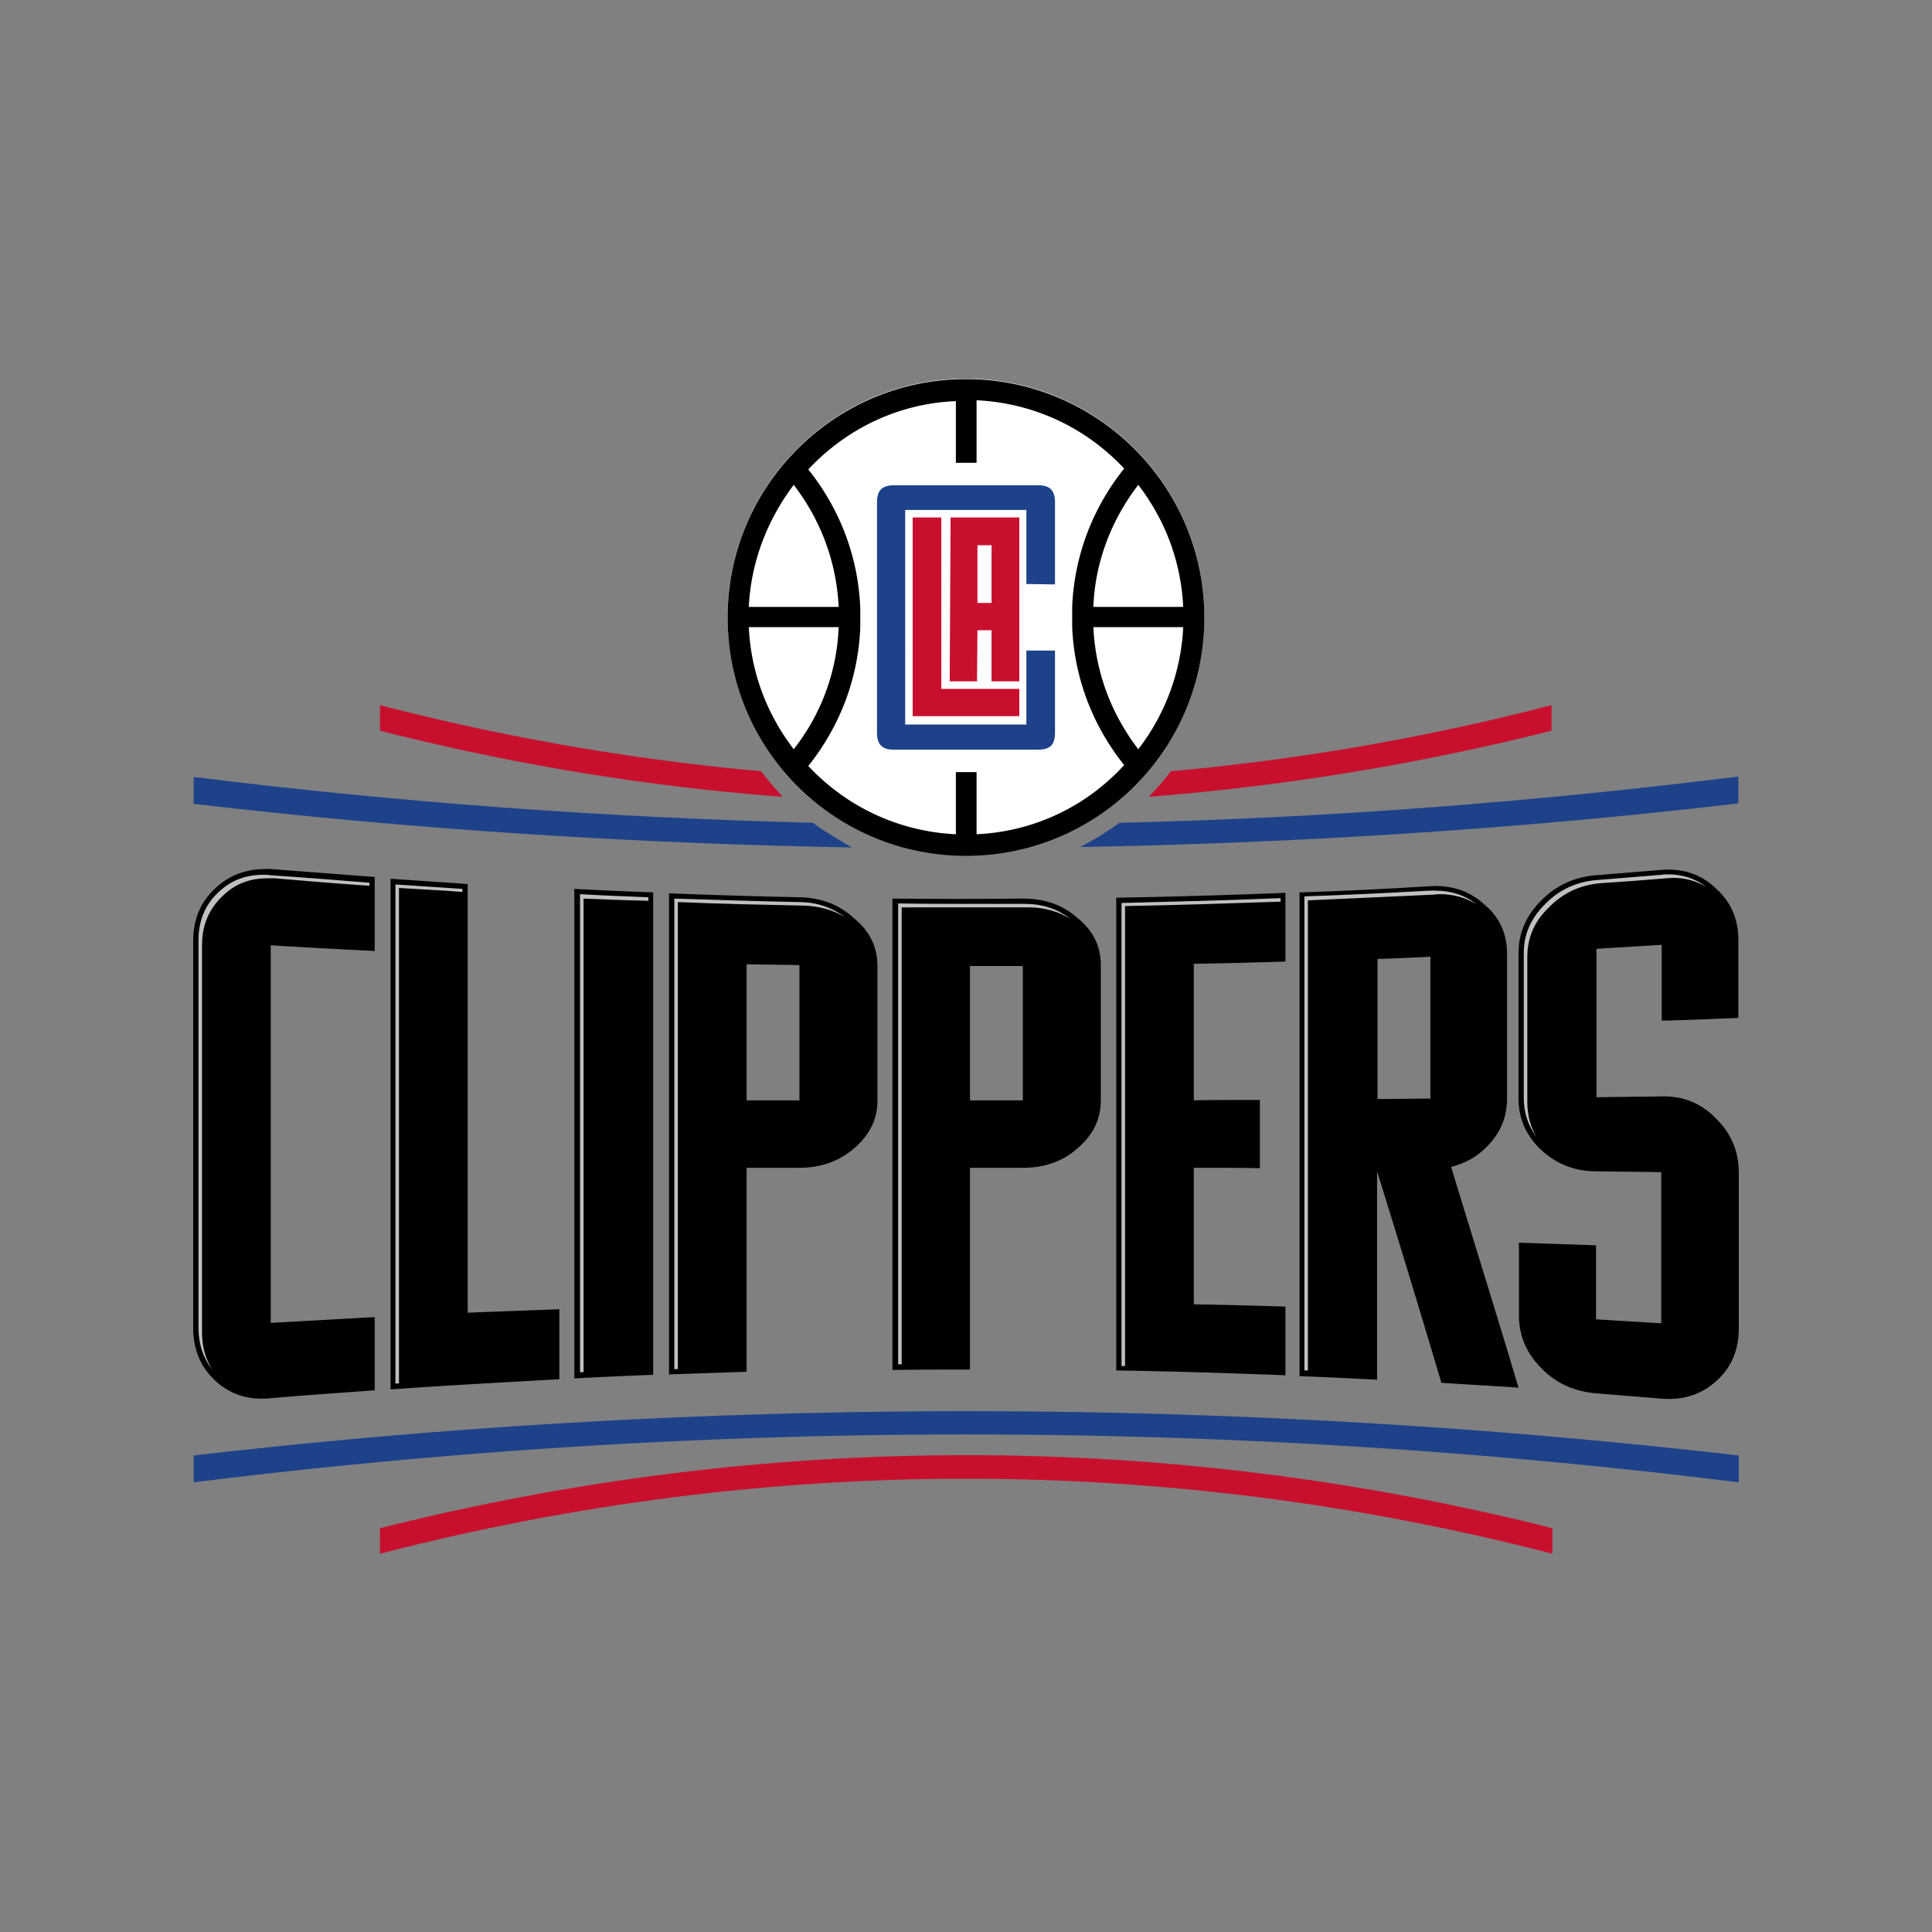 <svg width="250" height="250" fill="none" xmlns="http://www.w3.org/2000/svg"><rect width="100%" height="100%" fill="#808080" stroke="none"/><path d="M27.908 114.906c-1.939 1.768-2.908 4.048-2.908 6.842v50.057c0 2.851.97 5.131 2.908 6.899 1.938 1.767 4.276 2.508 7.126 2.223 4.504-.399 8.951-.684 13.455-1.026v-9.464c-4.504.228-8.95.513-13.455.741v-48.86c4.504.285 8.951.513 13.455.741v-9.578c-4.504-.342-8.95-.684-13.455-1.026-2.793-.114-5.188.627-7.126 2.451ZM60.519 114.393c-3.307-.228-6.67-.456-9.977-.684v66.078c7.24-.513 14.595-.912 21.835-1.312v-9.065c-3.933.172-7.924.286-11.858.457v-55.474ZM74.316 178.361c3.364-.171 6.841-.342 10.205-.456v-62.428a610.877 610.877 0 0 1-10.205-.456v63.34ZM103.449 116.104a833.94 833.94 0 0 1-16.876-.513v62.258c3.307-.115 6.728-.229 10.035-.343V151.11h6.841c2.794 0 5.131-.856 7.07-2.509 1.995-1.71 3.021-3.763 3.021-6.157v-17.446c0-2.395-.969-4.504-3.021-6.157-1.939-1.825-4.333-2.68-7.07-2.737Zm0 26.283h-6.841V124.77c2.28.057 4.561.057 6.841.114v17.503ZM192.047 148.715c1.995-1.824 2.964-3.991 2.964-6.613v-18.701c0-2.565-.969-4.732-2.964-6.385-1.939-1.767-4.276-2.509-7.07-2.337-5.644.342-11.174.627-16.819.798v62.599c3.307.114 6.671.286 10.035.457v-26.967a2256.18 2256.18 0 0 1 8.323 27.366c3.307.228 6.671.399 9.978.627-2.908-9.749-5.873-19.213-8.723-28.564 1.596-.399 3.078-1.14 4.276-2.28Zm-13.797-24.629c2.28-.057 4.561-.171 6.841-.285v18.358c-2.223 0-4.561.057-6.841.057v-18.13ZM132.355 116.275c-5.645.057-11.232.057-16.876 0v61.003c3.307-.057 6.727-.057 10.034-.057V151.11h6.842c2.793 0 5.131-.799 7.069-2.509 1.996-1.71 3.022-3.763 3.022-6.214v-17.503c0-2.395-.969-4.447-3.022-6.101-1.938-1.71-4.276-2.508-7.069-2.508Zm0 26.112h-6.842v-17.389h6.842v17.389ZM144.441 177.335c7.298.114 14.653.342 21.893.627v-8.894c-3.934-.114-7.925-.228-11.859-.285V151.11c2.281 0 6.329 0 8.552.057v-8.837c-2.28 0-6.328 0-8.552.057v-17.674c3.991-.057 7.925-.171 11.859-.285v-8.894c-7.298.285-14.652.513-21.893.627v61.174ZM224.943 131.725v-10.034c0-2.794-.969-5.017-2.965-6.785-1.938-1.824-4.276-2.565-7.012-2.337-2.794.228-5.644.456-8.438.684-2.794.228-5.188 1.311-7.127 3.307-1.938 1.938-2.907 4.219-2.907 6.784v18.757c0 2.623.969 4.846 2.907 6.671 1.939 1.824 4.333 2.793 7.127 2.793 2.794.057 5.644.057 8.438.114v19.556c-2.794-.171-5.644-.342-8.438-.513v-9.578c-3.307-.114-6.67-.228-9.977-.343v9.408c0 2.622.969 4.903 2.907 6.841 1.939 1.995 4.333 3.022 7.127 3.25 2.794.228 5.644.456 8.438.684 2.736.228 5.074-.513 7.012-2.224 1.996-1.767 2.965-4.047 2.965-6.898v-20.069c0-2.793-.969-5.131-2.965-7.069-1.938-1.996-4.276-2.908-7.012-2.851-2.794.057-5.644.057-8.438.114v-19.213c2.794-.171 5.644-.342 8.438-.513v9.806c3.307-.057 6.67-.228 9.92-.342Z" fill="#000"/><path d="M35.547 113.652c3.934.342 8.096.684 12.258.969v-.399c-4.276-.342-8.552-.684-12.828-.969-.342-.057-.627-.057-.912-.057-2.223 0-4.105.684-5.701 2.167-1.825 1.653-2.68 3.762-2.68 6.328v50.114c0 2.109.627 3.934 1.767 5.416-.855-1.368-1.31-2.965-1.31-4.789v-50.114c0-2.623.911-4.732 2.736-6.442 1.596-1.54 3.478-2.224 5.758-2.224h.912ZM59.835 115.42v-.399c-2.908-.171-5.816-.4-8.666-.571v64.596l.456-.057v-64.082h.057c2.622.171 5.36.285 8.153.513ZM83.894 116.56v-.456c-2.908-.114-5.93-.228-8.837-.399v61.858h.456v-61.288h.057c2.737.114 5.473.228 8.324.285ZM104.019 117.187c1.996.057 3.82.57 5.417 1.539-1.711-1.254-3.706-1.995-5.987-1.995-5.359-.114-10.832-.285-16.191-.456v60.889h.456v-60.433h.057c5.359.228 10.89.342 16.248.456ZM186.289 115.705c1.824 0 3.363.456 4.789 1.311-1.54-1.197-3.307-1.767-5.36-1.767h-.684c-5.302.285-10.775.57-16.248.741v61.345h.456v-60.832h.057c5.473-.228 11.003-.513 16.305-.741.285-.057.513-.057.685-.057ZM125.627 117.415h7.469c2.052 0 3.82.513 5.416 1.482-1.71-1.311-3.649-1.938-5.986-1.938h-7.469c-2.908 0-5.872 0-8.837-.057v59.635h.456v-59.122h8.951ZM165.707 116.218c-6.841.285-13.74.456-20.582.627v59.92h.457v-59.521h.057c6.613-.114 13.398-.342 20.068-.57v-.456ZM215.593 113.652c.285 0 .627-.057.855-.057 1.653 0 3.079.399 4.39 1.198-1.425-1.084-3.079-1.654-4.96-1.654-.285 0-.627 0-.855.057-2.794.228-5.644.456-8.438.684-2.623.228-4.846 1.255-6.671 3.136-1.824 1.824-2.736 3.877-2.736 6.271v18.758c0 1.995.57 3.648 1.71 5.131-.855-1.312-1.254-2.851-1.254-4.561v-18.757c0-2.452.855-4.561 2.737-6.386 1.881-1.938 4.104-2.965 6.784-3.193 2.794-.171 5.644-.399 8.438-.627Z" fill="#BEC0C2"/><path d="M25.057 191.816a809.157 809.157 0 0 1 199.943 0v-3.477c-66.249-7.64-133.694-7.64-199.943 0v3.477Z" fill="#1D428A"/><path d="M49.173 201.052c50.057-12.941 101.654-12.941 151.711 0v-3.306c-50.057-12.6-101.597-12.6-151.71 0v3.306Z" fill="#C8102E"/><path d="M105.16 106.469c-26.796-.685-53.535-2.623-80.103-5.93v3.478c28.278 3.307 56.727 5.131 85.177 5.644-1.768-1.026-3.478-2.052-5.074-3.192ZM144.84 106.469c-1.596 1.197-3.306 2.223-5.074 3.135 28.449-.513 56.956-2.337 85.177-5.644v-3.478c-26.568 3.307-53.25 5.36-80.103 5.987Z" fill="#1D428A"/><path d="M98.49 99.798a306.875 306.875 0 0 1-49.317-8.552v3.307c17.275 4.39 34.664 7.241 52.11 8.552-.969-1.083-1.939-2.167-2.794-3.307ZM151.511 99.798c-.855 1.14-1.825 2.224-2.851 3.307a313.326 313.326 0 0 0 52.11-8.552v-3.307a304.05 304.05 0 0 1-49.259 8.552Z" fill="#C8102E"/><path d="M94.156 79.844C94.156 62.854 107.953 49 125 49c16.99 0 30.844 13.797 30.844 30.844S142.047 110.688 125 110.688c-16.99 0-30.844-13.797-30.844-30.844Z" fill="#fff"/><path d="M125 49.057c-16.99 0-30.844 13.797-30.844 30.844s13.797 30.844 30.844 30.844 30.844-13.797 30.844-30.844S141.99 49.057 125 49.057Zm22.292 13.683c3.535 4.618 5.53 9.977 5.815 15.793h-11.63c.228-5.759 2.28-11.175 5.815-15.793Zm-44.584 0c3.535 4.618 5.53 9.977 5.815 15.793h-11.63c.285-5.759 2.337-11.175 5.815-15.793Zm0 34.208c-3.535-4.618-5.53-9.977-5.815-15.793h11.63a27.212 27.212 0 0 1-5.815 15.793Zm23.66 11.003v-8.039h-2.679v8.039c-7.298-.342-14.082-3.478-19.099-8.837 4.104-5.131 6.442-11.288 6.727-17.845v-2.68c-.285-6.556-2.623-12.713-6.727-17.844 5.017-5.36 11.801-8.552 19.099-8.837v7.981h2.679v-8.095c7.298.342 14.082 3.478 19.1 8.837-4.105 5.13-6.443 11.288-6.728 17.845v2.68c.285 6.556 2.623 12.713 6.728 17.844-5.018 5.473-11.802 8.609-19.1 8.951Zm20.924-11.003c-3.535-4.618-5.53-9.977-5.815-15.793h11.63a28.014 28.014 0 0 1-5.815 15.793Z" fill="#000"/><path d="M118.102 66.959v25.713h13.797v-3.535h-10.092V66.959h-3.705Z" fill="#C8102E"/><path d="M136.517 75.625V65.02c0-1.597-.685-2.224-2.167-2.224h-18.7c-1.539 0-2.167.684-2.167 2.224v29.76c0 1.596.685 2.224 2.167 2.224h18.7c1.596 0 2.167-.684 2.167-2.224V84.177h-3.706v9.578h-15.679V65.99h15.679v9.578l3.706.057Z" fill="#1D428A"/><path d="M131.899 88.168V66.959h-8.894l-.114 21.209h3.534l.057-6.614h1.825v6.614h3.592Zm-3.592-10.149h-1.825v-7.468h1.825v7.468Z" fill="#C8102E"/></svg>